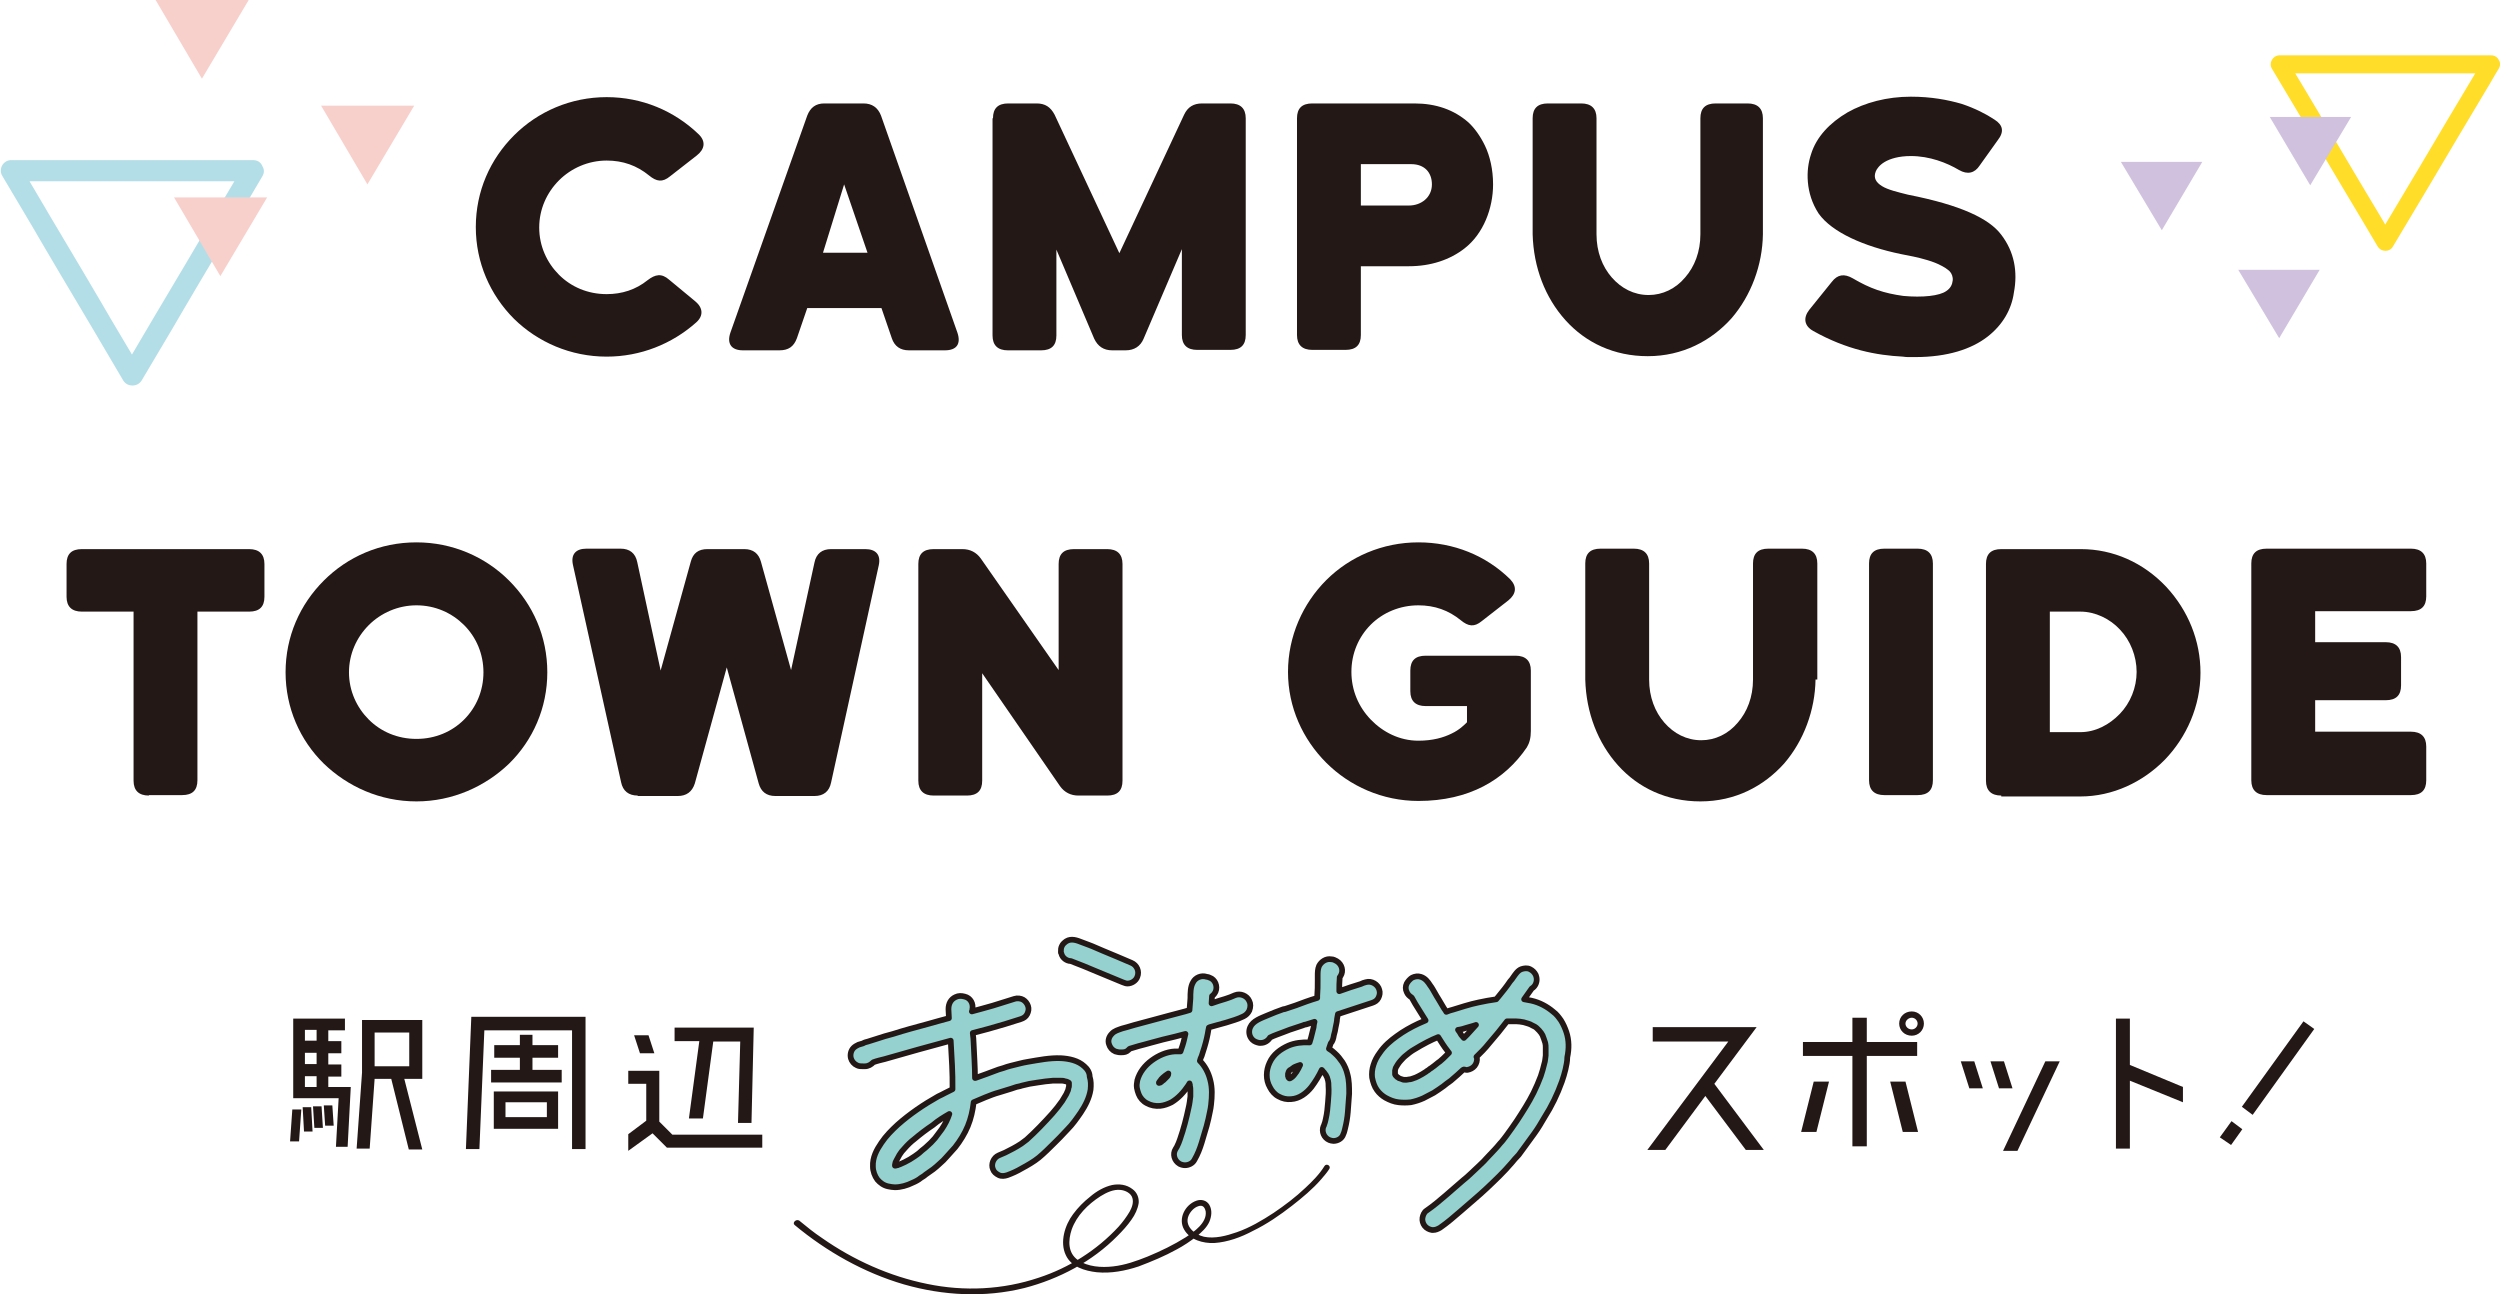 <?xml version="1.0" encoding="utf-8"?>
<!-- Generator: Adobe Illustrator 26.2.1, SVG Export Plug-In . SVG Version: 6.00 Build 0)  -->
<svg version="1.1" id="レイヤー_1" xmlns="http://www.w3.org/2000/svg" xmlns:xlink="http://www.w3.org/1999/xlink" x="0px"
	 y="0px" width="555.9px" height="287.8px" viewBox="0 0 555.9 287.8" style="enable-background:new 0 0 555.9 287.8;"
	 xml:space="preserve">
<style type="text/css">
	.st0{fill:#231815;}
	.st1{fill:#94D1CF;stroke:#231815;stroke-width:1.27;stroke-linecap:round;stroke-linejoin:round;stroke-miterlimit:10;}
	.st2{fill:#B3DEE8;}
	.st3{fill:#F8D0CB;}
	.st4{fill:#FFDD29;}
	.st5{fill:#D0C2DF;}
</style>
<g>
	<path class="st0" d="M134.9,79.3c-8,0-15.3-3.2-20.6-8.4c-5.3-5.3-8.5-12.5-8.5-20.4c0-8,3.2-15.1,8.5-20.4
		c5.3-5.3,12.6-8.5,20.6-8.5c7.8,0,15,3,20.5,8.3c1.6,1.6,1.3,3.3-0.5,4.7l-5.9,4.6c-1.7,1.4-3,1.2-4.7-0.2
		c-2.7-2.2-5.8-3.3-9.4-3.3c-4.1,0-7.9,1.7-10.6,4.4c-2.7,2.7-4.4,6.4-4.4,10.5c0,4.1,1.7,7.8,4.4,10.5c2.7,2.7,6.4,4.3,10.6,4.3
		c3.4,0,6.5-1,9.1-3.1c1.7-1.3,3.1-1.6,4.8-0.1l5.8,4.8c1.7,1.4,1.9,3.2,0.2,4.7C149.4,76.5,142.4,79.3,134.9,79.3z"/>
	<path class="st0" d="M192,23c1.9,0,3.2,0.9,3.9,2.7L212.9,74c0.8,2.4-0.1,3.9-2.8,3.9h-8c-1.9,0-3.2-0.9-3.8-2.7l-2.3-6.7h-16.5
		l-2.3,6.7c-0.7,1.9-1.9,2.7-3.9,2.7h-8.1c-2.6,0-3.6-1.5-2.8-3.9l17.1-48.3c0.7-1.8,1.9-2.7,3.8-2.7H192z M192.9,56.2L187.7,41
		L183,56.2H192.9z"/>
	<path class="st0" d="M220.8,26.3c0-2.2,1.1-3.3,3.4-3.3h6.3c1.9,0,3.1,0.8,4,2.5l14.4,30.8l14.4-30.8c0.8-1.7,2.1-2.5,4-2.5h6.3
		c2.2,0,3.4,1.1,3.4,3.3v48.2c0,2.2-1.1,3.3-3.4,3.3h-7.4c-2.2,0-3.4-1.1-3.4-3.3V55.4l-8.5,19.9c-0.7,1.7-2.1,2.6-4,2.6h-3
		c-1.9,0-3.2-0.9-4-2.6l-8.4-19.8v19.1c0,2.2-1.1,3.3-3.4,3.3h-7.4c-2.2,0-3.4-1.1-3.4-3.3V26.3z"/>
	<path class="st0" d="M332,41c0,5.4-2.2,11-6.3,14.2c-3.3,2.6-7.6,4-12.4,4h-10.7v15.3c0,2.2-1.1,3.3-3.4,3.3h-7.4
		c-2.2,0-3.4-1.1-3.4-3.3V26.3c0-2.2,1.1-3.3,3.4-3.3h22.7c4.8,0,8.8,1.4,12,4.2c1.2,1.1,2.6,2.9,3.7,5.2
		C331.3,34.7,332,37.7,332,41z M318.4,41c0-2.6-1.6-4.5-4.6-4.5h-11.2v9.2h10.7C316,45.7,318.4,43.9,318.4,41z"/>
	<path class="st0" d="M388.6,23c2.2,0,3.4,1.1,3.4,3.3v25.8c-0.1,6.8-2.6,13.6-7,18.7c-4.5,5-10.9,8.4-18.6,8.4
		c-7.5,0-13.8-3-18.3-8s-7.1-11.7-7.3-19.1V26.3c0-2.2,1.1-3.3,3.4-3.3h7.4c2.2,0,3.4,1.1,3.4,3.3v25.8c0,3.9,1.3,7.2,3.4,9.6
		c2.1,2.4,4.9,3.9,8.2,3.9c3.1,0,6-1.4,8.1-3.9c2.1-2.4,3.4-5.7,3.4-9.6V26.3c0-2.2,1.1-3.3,3.4-3.3H388.6z"/>
	<path class="st0" d="M432.8,64.7c0.9-0.6,1.3-1.4,1.4-2.3c0.1-0.8-0.2-1.6-0.7-2.1c-0.2-0.2-0.5-0.4-0.9-0.7
		c-0.8-0.5-2.2-1.3-4.9-2c-1.3-0.4-3-0.7-5-1.1c-8.2-1.7-15.3-4.8-18.3-9c-1.5-2.3-2.2-4.7-2.4-7c-0.2-2.3,0.1-4.4,0.7-6.2
		c1.2-3.9,4.2-7,8.1-9.3c3.9-2.2,8.8-3.5,14.1-3.5c4.5,0,8.2,0.7,11.3,1.6c3,1,5.5,2.3,7.3,3.5c1.9,1.2,2.2,2.7,0.7,4.6l-4,5.6
		c-1.1,1.7-2.7,2.1-4.6,1c-2.7-1.6-6.5-3.1-10.7-3.1c-2.7,0-4.6,0.6-5.8,1.3s-1.8,1.6-2,2.1c-0.6,1.5,0.1,2.5,1.4,3.3
		c1.3,0.8,3.4,1.3,5.8,1.9c11.7,2.3,18,5.3,20.7,8.9c2.9,3.8,3.7,8.2,2.8,12.9c-0.5,3.6-2.4,7.1-5.9,9.8c-3.5,2.7-8.8,4.5-16,4.5
		h-1.3c-0.5,0-1,0-1.5-0.1c-5.8-0.3-12.4-1.5-19.9-5.7c-2-1.1-2.3-2.9-0.9-4.7l5-6.2c1.3-1.7,2.8-1.9,4.7-0.8
		c3.9,2.3,6.9,3.3,11.2,3.9C427.5,66.2,431.3,65.8,432.8,64.7z"/>
	<path class="st0" d="M33.1,176.9c-2.2,0-3.4-1.1-3.4-3.3V136H18.2c-2.2,0-3.4-1.1-3.4-3.3v-7.3c0-2.2,1.1-3.3,3.4-3.3h37.2
		c2.2,0,3.4,1.1,3.4,3.3v7.3c0,2.2-1.1,3.3-3.4,3.3H43.9v37.5c0,2.2-1.1,3.3-3.4,3.3H33.1z"/>
	<path class="st0" d="M92.6,178.2c-8.1,0-15.3-3.3-20.6-8.4c-5.3-5.2-8.5-12.4-8.5-20.3c0-8,3.2-15.1,8.5-20.4
		c5.3-5.3,12.5-8.5,20.6-8.5c8,0,15.3,3.2,20.6,8.5c5.3,5.3,8.5,12.4,8.5,20.4c0,7.9-3.2,15.1-8.5,20.3
		C107.9,174.9,100.6,178.2,92.6,178.2z M92.6,134.6c-4.1,0-7.9,1.7-10.6,4.4c-2.7,2.7-4.4,6.4-4.4,10.5c0,4.1,1.7,7.8,4.4,10.5
		c2.7,2.7,6.4,4.3,10.6,4.3s7.9-1.6,10.6-4.3c2.7-2.7,4.3-6.4,4.3-10.5c0-4.1-1.6-7.8-4.3-10.5C100.5,136.3,96.8,134.6,92.6,134.6z"
		/>
	<path class="st0" d="M141.8,176.9c-2,0-3.3-1-3.7-3l-10.7-48.3c-0.5-2.3,0.6-3.6,3-3.6h7.6c2,0,3.3,1,3.7,3l5.2,24.1l6.7-24.2
		c0.5-1.9,1.7-2.8,3.7-2.8h8.2c2,0,3.2,1,3.7,2.8l6.7,24.1l5.2-23.9c0.4-2,1.7-3,3.7-3h7.6c2.4,0,3.5,1.3,3,3.6l-10.6,48.3
		c-0.4,2-1.7,3-3.7,3h-8.7c-2,0-3.2-1-3.7-2.8l-7.1-25.8l-7.1,25.8c-0.6,1.9-1.9,2.8-3.8,2.8H141.8z"/>
	<path class="st0" d="M207.6,176.9c-2.2,0-3.4-1.1-3.4-3.3v-48.2c0-2.2,1.1-3.3,3.4-3.3h6.4c1.7,0,3.1,0.7,4.1,2.1l17.3,24.8v-23.6
		c0-2.2,1.1-3.3,3.4-3.3h7.4c2.2,0,3.4,1.1,3.4,3.3v48.2c0,2.2-1.1,3.3-3.4,3.3h-6.4c-1.7,0-3.1-0.7-4.1-2.1l-17.3-25.1v23.9
		c0,2.2-1.1,3.3-3.4,3.3H207.6z"/>
	<path class="st0" d="M315.4,178.1c-8,0-15.3-3.3-20.5-8.5c-5.2-5.2-8.5-12.3-8.5-20.2c0-7.9,3.3-15.2,8.5-20.4
		c5.2-5.2,12.5-8.4,20.5-8.4c7.8,0,15,2.9,20.4,8.2c1.6,1.7,1.3,3.3-0.4,4.7l-5.9,4.6c-1.7,1.4-3,1.2-4.7-0.2
		c-2.7-2.2-5.8-3.3-9.4-3.3c-4.1,0-7.9,1.6-10.6,4.3c-2.7,2.7-4.3,6.4-4.3,10.5c0,4.1,1.6,7.8,4.3,10.6c2.7,2.8,6.4,4.7,10.6,4.7
		c3.2,0,5.6-0.7,7.4-1.6c1.7-0.8,2.8-1.9,3.4-2.5v-3.6h-9.2c-2.2,0-3.4-1.1-3.4-3.3v-4.6c0-2.2,1.1-3.3,3.4-3.3h20
		c2.2,0,3.4,1.1,3.4,3.3v13.4c0,1.6-0.3,2.7-0.9,3.7C334.6,173.4,326.7,178.1,315.4,178.1z"/>
	<path class="st0" d="M403.7,151.1c-0.1,6.8-2.6,13.6-7,18.7c-4.5,5-10.8,8.4-18.6,8.4c-7.5,0-13.8-3-18.3-8
		c-4.5-5-7.1-11.7-7.3-19.1v-25.8c0-2.2,1.1-3.3,3.4-3.3h7.4c2.2,0,3.4,1.1,3.4,3.3v25.8c0,3.9,1.3,7.2,3.4,9.6
		c2.1,2.4,4.9,3.9,8.2,3.9c3.1,0,6-1.4,8.1-3.9c2.1-2.4,3.4-5.7,3.4-9.6v-25.8c0-2.2,1.1-3.3,3.4-3.3h7.5c2.2,0,3.4,1.1,3.4,3.3
		V151.1z"/>
	<path class="st0" d="M426.4,122c2.2,0,3.4,1.1,3.4,3.3v48.2c0,2.2-1.1,3.3-3.4,3.3H419c-2.2,0-3.4-1.1-3.4-3.3v-48.2
		c0-2.2,1.1-3.3,3.4-3.3H426.4z"/>
	<path class="st0" d="M445,176.9c-2.2,0-3.4-1.1-3.4-3.3v-48.2c0-2.2,1.1-3.3,3.4-3.3h17.7c7.2,0,13.9,3,19,8.4
		c4.9,5.3,7.6,12,7.6,19.1c0,7.4-3.1,14.3-7.9,19.3c-4.9,5-11.6,8.2-18.8,8.2H445z M455.8,136v26.8h6.8c3.3,0,6.4-1.6,8.8-4.1
		c2.3-2.4,3.7-5.8,3.7-9.3s-1.4-7-3.7-9.4c-2.2-2.4-5.5-4-8.8-4H455.8z"/>
	<path class="st0" d="M539.5,173.5c0,2.2-1.1,3.3-3.4,3.3H504c-2.2,0-3.4-1.1-3.4-3.3v-48.2c0-2.2,1.1-3.3,3.4-3.3h32.1
		c2.2,0,3.4,1.1,3.4,3.3v7.3c0,2.2-1.1,3.3-3.4,3.3h-21.3v6.9h15.7c2.2,0,3.4,1.1,3.4,3.3v6.3c0,2.2-1.1,3.3-3.4,3.3h-15.7v7h21.3
		c2.2,0,3.4,1.1,3.4,3.3V173.5z"/>
</g>
<g>
	<g>
		<path class="st0" d="M64.5,253.8l0.5-7.1H67l-0.5,7.1H64.5z M73,239.3v2.4H78L77.3,255h-2.6l0.6-10.8H65.2v-17.7h11.5v2.6H73v2.4
			h2.9v2.7H73v2.5h2.9v2.7H73z M67.3,246.2h1.9l0.3,5.4h-1.9L67.3,246.2z M70.4,229h-2.6v2.4h2.6V229z M70.4,236.6v-2.5h-2.6v2.5
			H70.4z M67.8,239.3v2.4h2.6v-2.4H67.8z M69.6,246h1.9l0.3,4.8h-1.9L69.6,246z M72,245.8h1.9l0.3,4.5h-1.9L72,245.8z M93.9,226.7
			v13.2h-4l4,15.7h-3l-3.9-15.7h-3.7l-1.1,15.5h-2.9l1.2-16.9v-11.7H93.9z M91,237.1v-7.5h-7.7v7.5H91z"/>
		<path class="st0" d="M104.8,226.1h25.4v29.4h-3v-26.4h-19.5l-1.1,26.4h-3L104.8,226.1z M118.4,235.2v2.7h6.5v2.8h-15.7v-2.8h6.4
			v-2.7h-5.7v-2.8h5.7v-2.3h2.8v2.3h5.7v2.8H118.4z M109.8,251v-8.3h14.3v8.3H109.8z M112.4,245.1v3.3h9.2v-3.3H112.4z"/>
		<path class="st0" d="M149.5,252.3h20v2.9h-21.2l-3.2-3.2l-5.4,3.9v-3.7l4-3v-8.2h-4v-2.9h6.9v11.3L149.5,252.3z M145.5,234.2h-3.2
			l-1.3-4h3.2L145.5,234.2z M153.2,248.6l2.3-17.1H150v-3h17.6l-0.5,21.2h-3l0.5-18.1h-6l-2.3,17.1H153.2z"/>
	</g>
</g>
<g>
	<g>
		<path class="st0" d="M367.6,228.4h23l-9.4,12.6l11,14.7h-4l-9-12l-8.9,12h-4l18-24.1h-16.8V228.4z"/>
		<path class="st0" d="M400.5,251.7l2.8-11.2h3.4l-2.8,11.2H400.5z M426.3,234.8h-11.2v20.1h-3.2v-20.1h-11v-3.1h11v-5.4h3.2v5.4
			h11.2V234.8z M423.7,240.5l2.8,11.2h-3.4l-2.8-11.2H423.7z M425.1,230.3c-1.6,0-2.8-1.2-2.8-2.7c0-1.5,1.2-2.7,2.8-2.7
			c1.5,0,2.7,1.2,2.7,2.7C427.8,229.1,426.6,230.3,425.1,230.3z M425.1,226.3c-0.7,0-1.4,0.6-1.4,1.3c0,0.7,0.6,1.3,1.4,1.3
			c0.7,0,1.3-0.6,1.3-1.3C426.4,226.9,425.8,226.3,425.1,226.3z"/>
		<path class="st0" d="M439,236l1.9,6h-3l-1.9-6H439z M445.6,236l1.9,6h-3l-1.9-6H445.6z M454.8,236h3.2l-9.4,19.9h-3.2L454.8,236z"
			/>
		<path class="st0" d="M485.4,241.7v3.4l-11.8-4.8v15.1h-3.1v-28.9h3.1v10.3L485.4,241.7z"/>
		<path class="st0" d="M493.6,252.9l2.6-3.6l2.4,1.8l-2.5,3.5L493.6,252.9z M514.6,228.8l-13.7,19.1l-2.4-1.8l13.7-19L514.6,228.8z"
			/>
	</g>
</g>
<g>
	<path class="st1" d="M241.1,237.1c-1.4-1.3-3.4-1.7-5.2-1.8c-2.5-0.1-4.9,0.4-7.3,0.8c-1.3,0.2-2.6,0.6-3.9,0.9
		c-0.5,0.1-1,0.3-1.6,0.5c-0.7,0.2-1.4,0.4-2.1,0.7c-0.5,0.2-1.1,0.4-1.6,0.6c-0.8,0.3-1.7,0.6-2.5,0.9c0,0,0,0-0.1,0
		c0-2.5-0.2-5.1-0.3-7.6c0-0.8-0.1-1.6-0.2-2.4c1.1-0.3,2.2-0.6,3.4-0.9c2.5-0.7,4.9-1.4,7.3-2.2c0.6-0.2,1.1-0.5,1.4-1.1
		c0.3-0.6,0.4-1.2,0.2-1.8c-0.2-0.6-0.6-1.1-1.1-1.4c-0.5-0.3-1.3-0.4-1.9-0.2c-1.6,0.5-3.2,1-4.8,1.5c-1.5,0.4-3.1,0.9-4.7,1.3
		c0.1-0.1,0.1-0.2,0.1-0.4c0.3-1.3-0.4-2.6-1.7-2.9c-0.7-0.2-1.4-0.2-2,0.1c-1.1,0.5-1.6,1.5-1.6,2.7c0,0.7,0.1,1.3,0.1,2
		c-1.6,0.4-3.2,0.9-4.7,1.3c-2.6,0.7-5.2,1.4-7.7,2.2c-1.2,0.3-2.5,0.7-3.7,1.1c-0.6,0.2-1.3,0.4-1.9,0.6c-0.4,0.1-0.8,0.2-1.1,0.4
		c-0.3,0.1-0.7,0.2-1,0.3c-0.4,0.2-0.8,0.4-1.1,0.7c-0.6,0.6-0.8,1.5-0.6,2.3c0.2,0.7,0.7,1.3,1.4,1.6c0.4,0.2,0.8,0.2,1.3,0.2
		c0.1,0,0.3,0,0.4,0c0.8,0,1.4-0.4,1.9-0.9c0.8-0.3,1.7-0.5,2.5-0.7c4.9-1.4,9.8-2.8,14.7-4.1c0.1,1.8,0.2,3.7,0.3,5.5
		c0.1,1.7,0.1,3.5,0.1,5.3c-1.1,0.5-2.1,1.1-3.2,1.6c-3.2,1.8-6.3,3.9-9,6.3c-1.3,1.2-2.6,2.5-3.6,4c-1.1,1.6-2,3.3-1.9,5.3
		c0,1,0.4,2.1,1,2.9c0.6,0.7,1.4,1.3,2.4,1.5c0.5,0.1,1,0.2,1.5,0.2c1.3,0,2.7-0.4,3.9-1c0.7-0.3,1.3-0.6,1.9-1.1
		c0.3-0.2,0.7-0.4,1-0.7c0.6-0.4,1.1-0.8,1.7-1.2c0.5-0.4,1-0.8,1.4-1.2c0.6-0.5,1.2-1.1,1.7-1.7c0.6-0.7,1.2-1.3,1.8-2
		c1.1-1.4,2.1-3,2.8-4.7c0.7-1.7,1.1-3.5,1.3-5.3c0.9-0.4,1.7-0.7,2.6-1.1c1-0.4,2-0.8,3.1-1.1c1.2-0.4,2.4-0.7,3.5-1.1
		c0.5-0.2,1-0.2,1.5-0.4c0.6-0.1,1.1-0.3,1.7-0.4c0.6-0.1,1.3-0.2,1.9-0.3c1.1-0.2,2.2-0.3,3.3-0.4c0.6,0,1.3,0,1.9,0
		c0.2,0,0.5,0,0.7,0.1c0.2,0,0.3,0.1,0.5,0.1c0.1,0,0.1,0.1,0.2,0.1c0,0,0,0,0,0c0.1,0,0.1,0.1,0.2,0.1c0,0,0,0,0.1,0.1c0,0,0,0,0,0
		c0,0,0,0,0,0c0,0,0,0.1,0,0.1c0,0,0,0.1,0,0.1c0,0.1,0,0.1,0,0.2c0,0.1,0,0.2,0,0.2c0,0.2,0,0.3-0.1,0.5c0,0.2-0.1,0.4-0.1,0.5
		c-0.1,0.3-0.3,0.6-0.4,0.9c-0.3,0.5-0.6,1-0.9,1.5c-0.7,1-1.4,1.9-2.2,2.8c-1.8,2-3.7,4-5.7,5.8c-0.4,0.3-0.8,0.6-1.2,0.9
		c-1.2,0.8-2.4,1.4-3.6,2c-0.5,0.2-0.9,0.4-1.4,0.6c-1.2,0.5-1.8,2-1.3,3.1c0.2,0.6,0.7,1,1.3,1.3c0.6,0.3,1.3,0.2,1.9,0
		c1.1-0.4,2.2-0.9,3.2-1.5c1.3-0.7,2.7-1.5,3.8-2.4c1.2-1,2.4-2.2,3.5-3.3c0.4-0.4,0.8-0.8,1.2-1.2c0.6-0.6,1.1-1.2,1.7-1.8
		c1.1-1.1,2-2.4,2.9-3.7c1-1.5,1.9-3.2,2.2-5.1c0.1-1,0.1-2-0.2-2.9C242.3,238.5,241.8,237.7,241.1,237.1z M211.1,247.7
		c-0.2,0.6-0.4,1.1-0.7,1.7c-0.3,0.6-0.6,1.1-1,1.7c-0.5,0.7-1,1.3-1.5,2c-0.6,0.7-1.2,1.3-1.9,1.9c-0.4,0.4-0.9,0.7-1.3,1.1
		c-0.4,0.4-0.9,0.7-1.3,1c-0.7,0.5-1.4,0.9-2.2,1.3c-0.4,0.2-0.7,0.3-1.1,0.5c-0.2,0.1-0.4,0.1-0.5,0.2c-0.1,0-0.2,0-0.4,0.1
		c-0.1,0-0.1,0-0.2,0c0,0,0,0,0,0c0-0.1,0-0.1,0-0.2c0-0.2,0.1-0.3,0.1-0.5c0.1-0.2,0.2-0.4,0.3-0.6c0.2-0.4,0.4-0.7,0.6-1.1
		c0.3-0.5,0.7-1,1.1-1.4c0.7-0.8,1.4-1.5,2.2-2.1c1.3-1.1,2.6-2.1,4.1-3.1C208.7,249.1,209.9,248.4,211.1,247.7
		C211.1,247.7,211.1,247.7,211.1,247.7z"/>
	<path class="st1" d="M250.7,218.7c0.9,0,1.9-0.6,2.2-1.5c0.5-1.2-0.1-2.6-1.3-3.1c-2.1-0.9-4.2-1.8-6.4-2.7c-1-0.4-2-0.9-3.1-1.3
		c-0.5-0.2-1.1-0.4-1.6-0.6c-1-0.4-2.3-0.9-3.4-0.2c-0.4,0.3-0.8,0.6-1,1.1c-0.2,0.4-0.2,0.8-0.2,1.3c0,0.1,0,0.2,0.1,0.3
		c0.2,1,1.2,1.7,2.1,1.7c1.9,0.7,3.8,1.5,5.7,2.3c1.9,0.8,3.9,1.6,5.8,2.4C250.1,218.6,250.4,218.7,250.7,218.7z"/>
	<path class="st1" d="M277.8,222.6c-0.5-1.2-2-1.8-3.2-1.3c-0.7,0.3-1.4,0.6-2.1,0.8c-1,0.3-2,0.6-3.1,1c0-0.5,0.1-1.1,0.1-1.6
		c0.4-0.3,0.6-0.6,0.8-1c0.5-1.2-0.1-2.7-1.3-3.1c-0.2-0.1-0.5-0.2-0.7-0.2c-1.2-0.4-2.5,0.2-3,1.2c-0.6,1-0.6,2.4-0.6,3.6
		c-0.1,0.9-0.1,1.7-0.2,2.6c-0.3,0.1-0.7,0.2-1,0.3c-2.4,0.6-4.8,1.3-7.1,1.9c-1.4,0.4-2.7,0.7-4.1,1.1c-0.6,0.2-1.1,0.3-1.7,0.5
		c-0.4,0.1-0.7,0.2-1.1,0.3c-0.8,0.3-1.7,0.5-2.3,1.2c-0.6,0.6-0.9,1.5-0.6,2.3c0.2,0.7,0.7,1.3,1.4,1.6c0.4,0.1,0.7,0.2,1.1,0.2
		c0.1,0,0.2,0,0.3,0c0.6,0,1.1-0.1,1.5-0.5c0.1-0.1,0.2-0.2,0.3-0.3c0.7-0.2,1.3-0.4,2-0.6c0.9-0.2,1.8-0.5,2.6-0.7
		c1.8-0.5,3.7-1,5.5-1.4c0.8-0.2,1.5-0.4,2.3-0.6c-0.1,0.4-0.2,0.9-0.3,1.3c-0.2,0.9-0.5,1.7-0.8,2.6c-0.4,0-0.9,0-1.3,0
		c-1.8,0.1-3.6,0.9-5.1,2c-1.5,1.1-2.7,2.6-3.2,4.4c-0.1,0.6-0.2,1.1-0.1,1.7c0.1,0.5,0.2,0.9,0.4,1.4c0.3,0.8,1,1.6,1.8,2
		c0.9,0.5,1.9,0.7,3,0.6c0.9-0.1,1.7-0.4,2.5-0.8c1.5-0.9,2.7-2.2,3.7-3.7c0.1-0.2,0.2-0.3,0.3-0.5c0.1,0.2,0.1,0.4,0.1,0.6
		c0.1,0.3,0.1,0.7,0.1,1c0,0.4,0,0.8,0,1.3c-0.1,0.8-0.2,1.7-0.4,2.5c-0.5,2.4-1.1,4.7-1.9,7c-0.2,0.6-0.4,1.1-0.7,1.7
		c-0.1,0.2-0.2,0.3-0.3,0.5c-0.7,1.1-0.3,2.6,0.9,3.3c0.4,0.2,0.8,0.3,1.2,0.3c0.8,0,1.7-0.4,2.1-1.2c0.7-1.2,1.2-2.5,1.6-3.8
		c0.4-1.2,0.7-2.5,1.1-3.7c0.1-0.5,0.3-1.1,0.4-1.6c0.2-1.1,0.5-2.1,0.6-3.2c0.2-1.8,0.3-3.7-0.2-5.5c-0.4-1.6-1.2-3.1-2.3-4.2
		c0.1-0.4,0.2-0.7,0.4-1.1c0.2-0.6,0.4-1.2,0.6-1.9c0.4-1.3,0.7-2.6,0.9-3.9c0-0.2,0.1-0.3,0.1-0.5c0.1,0,0.1,0,0.2-0.1
		c1.2-0.3,2.4-0.7,3.6-1c1.3-0.4,2.7-0.8,3.9-1.4c0.6-0.3,1-0.7,1.3-1.3C278.1,223.9,278.1,223.2,277.8,222.6z M259.4,239.5
		c-0.2,0.2-0.4,0.4-0.7,0.7c-0.2,0.1-0.3,0.2-0.5,0.4c-0.1,0.1-0.3,0.2-0.4,0.2c0,0,0,0-0.1,0c0,0,0,0,0-0.1
		c0.1-0.1,0.1-0.2,0.2-0.3c0.1-0.1,0.2-0.2,0.3-0.4c0.1-0.1,0.3-0.3,0.4-0.4c0.2-0.2,0.4-0.3,0.6-0.5c0.2-0.1,0.4-0.3,0.6-0.4
		C259.8,239.1,259.6,239.3,259.4,239.5z"/>
	<path class="st1" d="M285.5,224.5C285.5,224.5,285.6,224.5,285.5,224.5C285.6,224.5,285.6,224.5,285.5,224.5
		C285.6,224.5,285.6,224.5,285.5,224.5z"/>
	<path class="st1" d="M296.6,230.2c0.2-0.6,0.3-1.2,0.4-1.8c0.1-0.6,0.3-1.2,0.3-1.8c0.1-0.4,0.1-0.7,0.2-1.1
		c2.5-0.8,5.1-1.7,7.6-2.5c0.6-0.2,1.1-0.5,1.4-1.1c0.3-0.6,0.4-1.2,0.2-1.8c-0.3-1.2-1.7-2.1-3-1.7c-0.4,0.1-0.7,0.2-1.1,0.4
		c-1.6,0.5-3.2,1-4.8,1.6c0,0,0,0,0,0c0-1,0-2.1,0.1-3.1c0.1-0.1,0.1-0.2,0.2-0.3c0.7-1.1,0.3-2.6-0.9-3.3c-0.4-0.2-0.7-0.4-1.2-0.4
		c-1.1-0.2-2.2,0.5-2.7,1.5c-0.3,0.7-0.3,1.5-0.3,2.2c0,0.3,0,0.7,0,1c0,1.1,0,2.3-0.1,3.4c0,0.2,0,0.4,0,0.5
		c-1.7,0.5-3.3,1.1-4.9,1.7c0.1,0,0.2-0.1,0.3-0.1c-0.9,0.3-1.8,0.6-2.7,0.9c0,0-0.1,0-0.1,0c0,0-0.1,0-0.1,0
		c-1.2,0.4-2.4,0.9-3.6,1.4c-0.7,0.3-1.5,0.6-2.2,1c-0.7,0.4-1.3,0.9-1.6,1.6c-0.4,0.9-0.3,2,0.5,2.8c0.4,0.4,1,0.6,1.5,0.7
		c0.1,0,0.2,0,0.4,0c0.8,0,1.6-0.5,2-1.2c1-0.5,2-0.8,3-1.2c0.6-0.2,1.2-0.5,1.9-0.7c-0.1,0-0.2,0.1-0.3,0.1
		c0.9-0.3,1.8-0.6,2.7-0.9c0.2-0.1,0.5-0.2,0.7-0.2c0.6-0.2,1.3-0.4,1.9-0.6c-0.1,0.4-0.2,0.8-0.2,1.2c-0.2,0.8-0.4,1.6-0.6,2.4
		c-0.1,0.3-0.2,0.6-0.3,1c-1.6-0.1-3.3,0.1-4.7,0.7c-1.8,0.8-3.4,2-4.2,3.8c-0.8,1.7-0.9,3.8,0.1,5.5c0.4,0.8,1.1,1.6,1.9,2
		c0.9,0.5,1.8,0.7,2.8,0.6c1.8-0.1,3.4-1.3,4.5-2.7c0.9-1.2,1.7-2.5,2.3-3.8c0,0,0,0,0,0c0.1,0.1,0.1,0.1,0.2,0.2
		c0.1,0.2,0.3,0.3,0.4,0.5c0.1,0.1,0.2,0.3,0.3,0.4c0.1,0.2,0.2,0.4,0.3,0.6c0.1,0.2,0.1,0.5,0.2,0.7c0.1,0.4,0.1,0.7,0.1,1.1
		c0.1,1.2,0,2.4-0.1,3.6c-0.1,1.3-0.2,2.5-0.5,3.8c-0.1,0.5-0.2,0.9-0.4,1.4c0,0.1,0,0.1-0.1,0.2c-0.5,1.2,0.1,2.6,1.3,3.1
		c0.3,0.1,0.6,0.2,0.9,0.2c0.9,0,1.9-0.5,2.2-1.5c0.2-0.4,0.3-0.9,0.4-1.3c0.3-1.2,0.5-2.4,0.6-3.6c0.1-1.4,0.2-2.7,0.3-4.1
		c0-1.5,0-3-0.4-4.4c-0.2-0.9-0.6-1.8-1.1-2.6c-0.5-0.7-1-1.4-1.7-2c-0.4-0.4-0.8-0.7-1.3-1c0.1-0.4,0.3-0.8,0.4-1.2
		C296.3,231.6,296.5,230.9,296.6,230.2z M288.3,238.3c-0.2,0.3-0.4,0.5-0.6,0.8c-0.1,0.1-0.3,0.3-0.4,0.4c-0.1,0.1-0.2,0.1-0.3,0.2
		c-0.1,0-0.1,0.1-0.2,0.1c0,0,0,0,0,0c0,0-0.1,0-0.1,0c0,0,0,0,0,0c0,0,0,0-0.1-0.1c0,0,0-0.1-0.1-0.1c0,0,0-0.1,0-0.1
		c0-0.1,0-0.1-0.1-0.2c0,0,0-0.1,0-0.1c0-0.1,0-0.2,0-0.2c0-0.1,0-0.2,0-0.2c0,0,0-0.1,0-0.1c0-0.1,0.1-0.2,0.1-0.3
		c0-0.1,0.1-0.1,0.1-0.2c0.1-0.1,0.1-0.2,0.2-0.2c0.1-0.1,0.2-0.2,0.3-0.2c0.1-0.1,0.3-0.2,0.4-0.3c0.1-0.1,0.3-0.2,0.5-0.3
		c0.2-0.1,0.3-0.1,0.5-0.2c0.2-0.1,0.4-0.1,0.6-0.2C288.9,237.3,288.6,237.8,288.3,238.3z"/>
	<path class="st1" d="M348.3,229.5c-0.3-0.9-0.7-1.8-1.2-2.6c-0.5-0.7-1-1.4-1.7-1.9c-1.4-1.2-3.1-2.1-4.9-2.5
		c-0.5-0.1-1.1-0.2-1.6-0.3c0.6-0.8,1.1-1.6,1.7-2.4c0.7-0.4,1.1-1.2,1.1-2c0-0.4-0.1-0.7-0.2-1c-0.3-0.6-0.7-1-1.3-1.3
		c-0.6-0.3-1.3-0.2-1.9,0c-0.8,0.3-1.3,1.1-1.8,1.8c-0.2,0.3-0.4,0.6-0.7,0.9c-0.8,1.2-1.7,2.3-2.6,3.4c-0.2,0.2-0.3,0.4-0.5,0.6
		c-1.3,0.2-2.6,0.4-3.9,0.7c-1,0.2-2.1,0.5-3.1,0.8c-0.9,0.3-1.7,0.5-2.6,0.8c-0.5,0.1-1,0.3-1.5,0.5c-0.2-0.4-0.5-0.7-0.7-1.1
		c-0.6-1.1-1.3-2.1-1.9-3.2c-0.3-0.5-0.6-1.1-1-1.6c-0.5-0.8-1.1-1.6-2.1-1.9c-0.6-0.2-1.3-0.1-1.9,0.2c-0.2,0.1-0.4,0.3-0.6,0.5
		c0,0,0,0,0,0c0,0,0,0,0,0c0,0,0,0,0,0c0,0-0.1,0.1-0.1,0.1c-0.2,0.2-0.3,0.4-0.5,0.7c-0.3,0.6-0.3,1.3,0,1.9
		c0.2,0.5,0.6,0.9,1.1,1.2c0.5,0.9,1,1.8,1.6,2.7c0.5,0.8,1,1.6,1.5,2.4c-0.5,0.2-1.1,0.5-1.6,0.7c-1.7,0.8-3.3,1.7-4.8,2.8
		c-1.4,1-2.8,2.2-3.8,3.7c-0.6,0.8-1.1,1.7-1.4,2.7c-0.3,0.9-0.4,1.9-0.3,2.8c0.2,1,0.5,2,1.1,2.8c0.5,0.7,1.2,1.3,1.9,1.7
		c0.9,0.5,1.9,0.9,2.9,1c0.9,0.1,1.8,0.1,2.7,0c1-0.2,1.9-0.5,2.8-0.9c0.8-0.4,1.5-0.8,2.3-1.2c0.8-0.5,1.5-1,2.2-1.5
		c0.5-0.4,1-0.8,1.6-1.2c0.5-0.4,1-0.9,1.5-1.3c0.4-0.4,0.8-0.7,1.2-1.1c0.1,0,0.1-0.1,0.2-0.1c0.2,0,0.4,0.1,0.5,0.1
		c0.1,0,0.2,0,0.3,0c0.6-0.1,1.2-0.4,1.6-0.9c0.4-0.5,0.6-1.2,0.5-1.8c0-0.1,0-0.1-0.1-0.2c0.5-0.5,0.9-0.9,1.4-1.4
		c0.5-0.5,0.9-1,1.4-1.6c1.4-1.6,2.7-3.2,4-4.9c0.7,0,1.4,0,2,0c0.6,0,1.1,0.1,1.7,0.2c0.3,0.1,0.7,0.2,1,0.3
		c0.3,0.1,0.6,0.2,0.9,0.4c0.2,0.1,0.4,0.2,0.6,0.3c0.2,0.1,0.4,0.3,0.5,0.4c0.2,0.2,0.3,0.3,0.5,0.5c0.1,0.1,0.2,0.3,0.4,0.5
		c0.1,0.2,0.2,0.3,0.3,0.5c0.1,0.3,0.2,0.5,0.3,0.8c0.1,0.3,0.2,0.6,0.3,0.9c0.1,0.4,0.1,0.7,0.1,1.1c0,0.6,0,1.1,0,1.7
		c-0.1,0.6-0.1,1.2-0.3,1.8c-0.2,0.9-0.5,1.9-0.8,2.8c-0.5,1.3-1,2.5-1.6,3.7c-1.1,2.2-2.4,4.2-3.7,6.2c-0.8,1.2-1.6,2.3-2.4,3.4
		c-0.4,0.5-0.8,1.1-1.3,1.6c-0.5,0.6-1,1.2-1.5,1.7c-0.6,0.6-1.1,1.2-1.7,1.8c-0.5,0.6-1.1,1.1-1.7,1.7c-0.6,0.6-1.2,1.1-1.7,1.6
		c-0.5,0.5-1.1,1-1.6,1.4c-1.3,1.1-2.5,2.2-3.8,3.3c-1.4,1.2-2.8,2.4-4.4,3.5c-0.5,0.3-0.8,1-0.9,1.6c-0.1,0.6,0.1,1.3,0.5,1.8
		c0.4,0.5,1,0.8,1.6,0.9c0.1,0,0.2,0,0.3,0c0.5,0,1-0.2,1.5-0.5c1.6-1.1,3.1-2.4,4.6-3.7c1.9-1.7,3.9-3.3,5.8-5.1
		c1.9-1.8,3.8-3.6,5.5-5.6c0.5-0.6,1-1.2,1.6-1.8c0.4-0.5,0.7-1,1.1-1.5c0.8-1.1,1.6-2.2,2.4-3.3c0.8-1.1,1.5-2.3,2.2-3.5
		c1.6-2.5,2.9-5.2,3.9-8c0.3-0.9,0.6-1.8,0.8-2.7c0.2-0.9,0.4-1.8,0.4-2.7C348.9,233.2,348.9,231.3,348.3,229.5z M326.2,228.5
		c0.5-0.1,0.9-0.3,1.4-0.4c0.2-0.1,0.4-0.1,0.6-0.2c-0.6,0.7-1.3,1.4-1.9,2.1c-0.3,0.3-0.5,0.5-0.8,0.8c-0.2-0.2-0.4-0.5-0.6-0.7
		c-0.2-0.4-0.4-0.7-0.7-1.1C325,228.9,325.6,228.7,326.2,228.5z M320.2,236c-0.6,0.4-1.1,0.9-1.7,1.3c-0.2,0.2-0.5,0.3-0.7,0.5
		c-0.2,0.2-0.5,0.3-0.7,0.5c-0.6,0.4-1.1,0.7-1.7,1c-0.4,0.2-0.8,0.4-1.2,0.5c-0.3,0.1-0.5,0.2-0.8,0.2c-0.2,0-0.4,0.1-0.6,0.1
		c-0.2,0-0.3,0-0.5,0c-0.2,0-0.3,0-0.5-0.1c-0.1,0-0.2-0.1-0.3-0.1c-0.1,0-0.2-0.1-0.3-0.1c-0.1,0-0.2-0.1-0.3-0.2
		c-0.1,0-0.1-0.1-0.2-0.1c-0.1-0.1-0.1-0.1-0.2-0.2c0,0-0.1-0.1-0.1-0.1c0,0,0-0.1-0.1-0.1c0-0.1,0-0.1-0.1-0.2c0,0,0-0.1,0-0.1
		c0-0.1,0-0.2,0-0.2c0-0.1,0-0.2,0-0.3c0-0.1,0-0.2,0-0.3c0-0.1,0.1-0.2,0.1-0.4c0.1-0.2,0.1-0.3,0.2-0.4c0.1-0.2,0.2-0.3,0.3-0.5
		c0.2-0.3,0.4-0.6,0.7-0.9c0.3-0.3,0.6-0.7,1-1c0.6-0.5,1.2-1,1.9-1.4c1-0.6,2-1.2,3-1.7c0.8-0.4,1.6-0.8,2.4-1.1
		c0.7,1.1,1.3,2.1,2.1,3.1c0.1,0.1,0.2,0.3,0.3,0.4c-0.1,0.1-0.2,0.2-0.4,0.4C321.2,235.1,320.7,235.6,320.2,236z"/>
</g>
<g>
	<g>
		<path class="st0" d="M176.7,272.4c7.1,5.9,15.4,10.6,24.3,13.2c8.7,2.5,18,3,26.8,0.8c7.7-2,15.1-5.9,20.7-11.6
			c1.1-1.1,2.2-2.3,3.1-3.6c0.8-1.1,1.4-2.4,1.6-3.7c0.1-1.2-0.4-2.4-1.4-3.1c-1.3-1-2.9-1.2-4.5-0.9c-1.8,0.4-3.5,1.4-4.9,2.6
			c-1.4,1.1-2.7,2.4-3.8,3.9c-1.8,2.4-3,6.2-1.6,9.1c1.2,2.6,4.2,3.5,6.9,3.8c3.1,0.3,6.3-0.3,9.3-1.3c2.9-1.1,5.8-2.3,8.5-3.8
			c1.5-0.8,3-1.8,4.4-2.9c1.1-0.9,2.2-1.9,2.8-3.2c0.5-1.2,0.7-2.6,0-3.8c-0.6-1-1.8-1.3-2.9-0.9c-2.5,0.9-4.1,4-2.7,6.4
			c1.3,2.3,4.2,3.1,6.7,3c3-0.2,6-1.3,8.6-2.7c3.1-1.5,6-3.5,8.7-5.6c2.3-1.8,4.6-3.7,6.5-5.9c0.6-0.7,1.3-1.5,1.8-2.3
			c0.4-0.7-0.7-1.3-1.1-0.6c-1.1,1.8-2.7,3.4-4.2,4.8c-2.2,2.1-4.6,3.9-7.1,5.6c-2.6,1.7-5.3,3.3-8.2,4.3c-2.3,0.8-4.9,1.5-7.3,1
			c-2.1-0.5-4.4-2.4-3.4-4.7c0.4-0.9,1.2-1.8,2.2-2.1c0.9-0.3,1.4,0.2,1.6,1.2c0.3,2.5-2.6,4.5-4.4,5.7c-2.7,1.7-5.6,3.1-8.5,4.3
			c-2.5,1-5,1.9-7.7,2.2c-2.6,0.3-5.6,0.1-7.8-1.4c-2.3-1.6-2.2-4.4-1.4-6.8c1.1-3.1,3.6-5.6,6.4-7.4c1.3-0.8,2.9-1.6,4.5-1.4
			c1,0.1,2.3,0.7,2.6,1.8c0.3,1-0.1,2.1-0.6,3c-0.7,1.2-1.6,2.4-2.5,3.4c-4.8,5.2-11,9.1-17.7,11.3c-8,2.7-16.6,3.1-24.8,1.4
			c-8.4-1.7-16.4-5.3-23.4-10.2c-1.8-1.2-3.4-2.5-5.1-3.9C177,271,176.1,271.9,176.7,272.4L176.7,272.4z"/>
	</g>
</g>
<g>
	<path class="st2" d="M54.2,36.8c-3,5.1-6.1,10.2-9.1,15.4c-4.8,8.2-9.7,16.3-14.5,24.5l-3.3,5.6h4.1c-3-5.1-6.1-10.2-9.1-15.4
		c-4.8-8.2-9.7-16.3-14.5-24.5c-1.1-1.9-2.2-3.7-3.3-5.6c-0.7,1.2-1.4,2.3-2,3.5c6.1,0,12.2,0,18.2,0c9.7,0,19.3,0,29,0
		c2.2,0,4.4,0,6.6,0c3,0,3-4.7,0-4.7c-6.1,0-12.2,0-18.2,0c-9.7,0-19.3,0-29,0c-2.2,0-4.4,0-6.6,0c-1.8,0-2.9,2-2,3.5
		c3,5.1,6.1,10.2,9.1,15.4c4.8,8.2,9.7,16.3,14.5,24.5c1.1,1.9,2.2,3.7,3.3,5.6c0.9,1.5,3.2,1.5,4.1,0c3-5.1,6.1-10.2,9.1-15.4
		c4.8-8.2,9.7-16.3,14.5-24.5l3.3-5.6C59.8,36.6,55.7,34.3,54.2,36.8"/>
	<polygon class="st3" points="92.1,23.5 81.7,41 71.4,23.5 	"/>
	<polygon class="st3" points="59.4,43.9 49,61.4 38.7,43.9 	"/>
	<polygon class="st3" points="55.3,0 44.9,17.5 34.6,0 	"/>
</g>
<g>
	<path class="st4" d="M552.2,13.3c-2.7,4.5-5.3,8.9-8,13.4c-4.2,7.1-8.4,14.2-12.6,21.2c-1,1.6-1.9,3.3-2.9,4.9h3.4
		c-2.7-4.5-5.3-8.9-8-13.4c-4.2-7.1-8.4-14.2-12.6-21.2c-1-1.6-1.9-3.3-2.9-4.9c-0.6,1-1.1,2-1.7,3c5.3,0,10.6,0,15.9,0
		c8.4,0,16.8,0,25.3,0c1.9,0,3.9,0,5.8,0c2.6,0,2.6-4,0-4c-5.3,0-10.6,0-15.9,0c-8.4,0-16.9,0-25.3,0c-1.9,0-3.9,0-5.8,0
		c-1.5,0-2.5,1.7-1.7,3c2.7,4.5,5.3,8.9,8,13.4c4.2,7.1,8.4,14.2,12.6,21.2l2.9,4.9c0.8,1.3,2.7,1.3,3.4,0l8-13.4
		c4.2-7.1,8.4-14.2,12.6-21.2c1-1.6,1.9-3.3,2.9-4.9C557,13.1,553.5,11.1,552.2,13.3"/>
	<polygon class="st5" points="522.8,26 513.7,41.2 504.7,26 	"/>
	<polygon class="st5" points="515.8,60 506.8,75.2 497.7,60 	"/>
	<polygon class="st5" points="489.7,36 480.7,51.2 471.6,36 	"/>
</g>
</svg>

